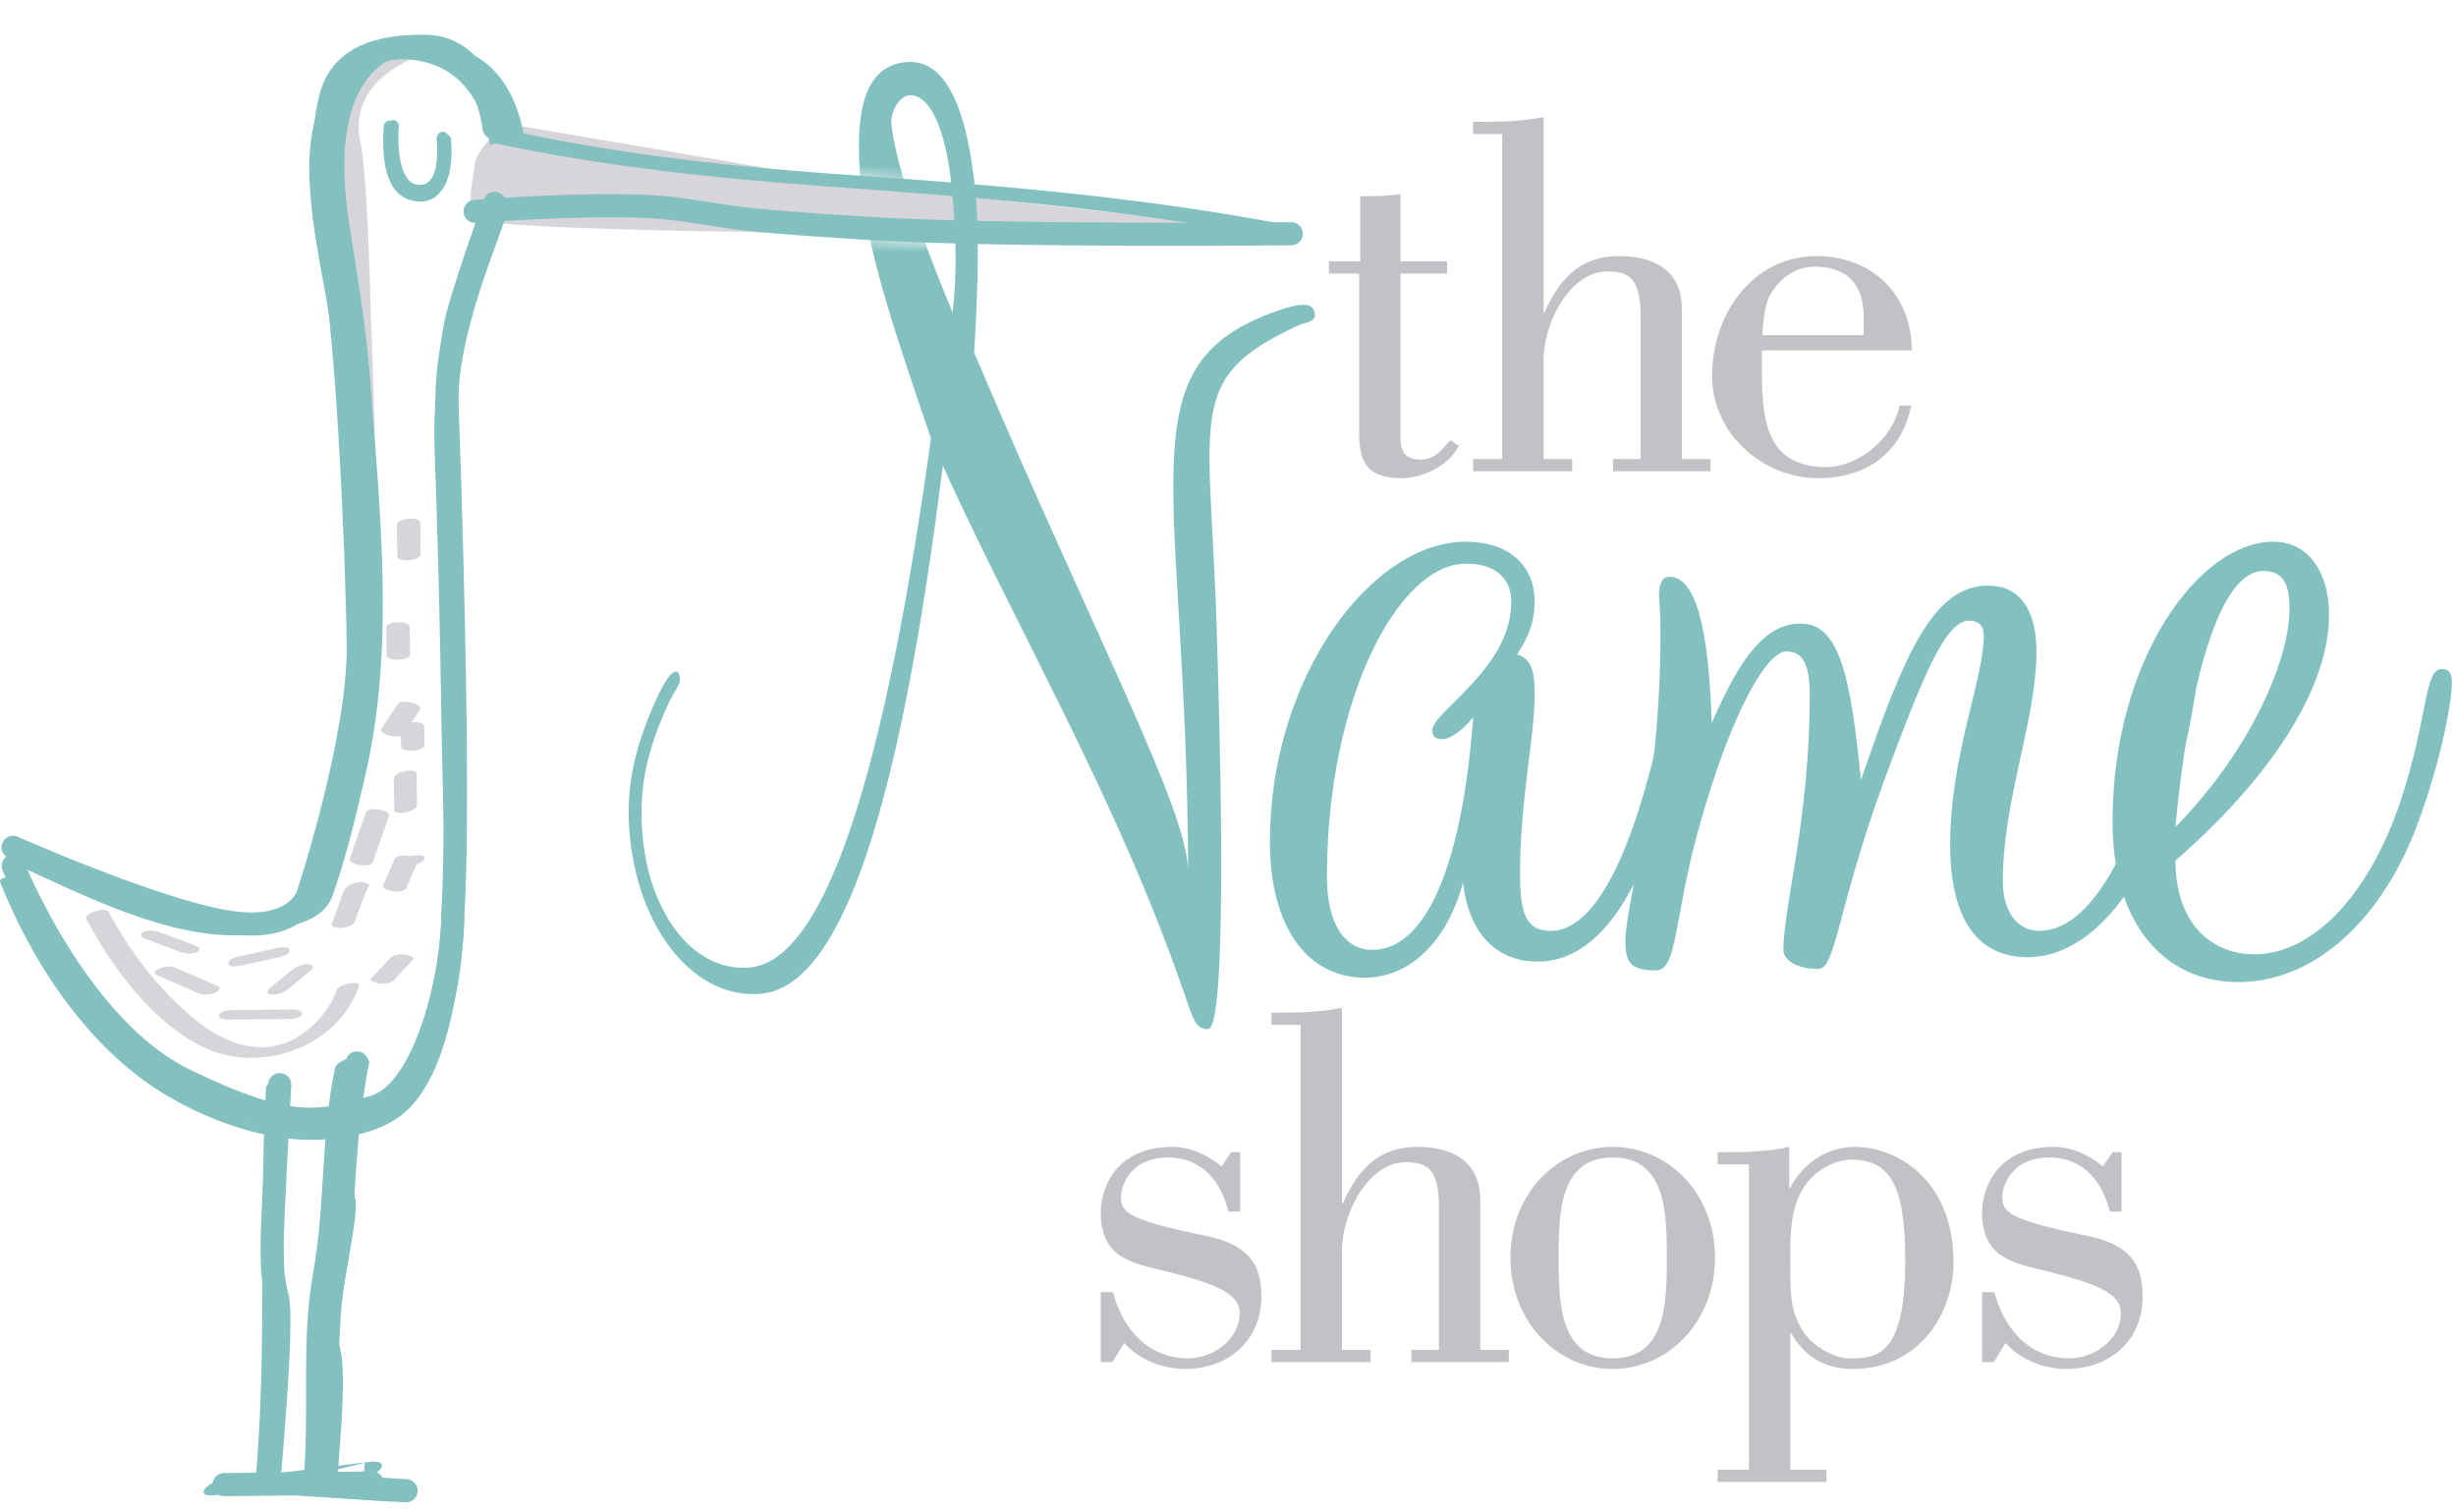 <?xml version="1.0" encoding="UTF-8"?> <svg xmlns="http://www.w3.org/2000/svg" xmlns:xlink="http://www.w3.org/1999/xlink" width="229" height="141"><defs><path d="M22.912.477c.685 1.072 4.922 15.888 4.922 15.888l6.82.496 1.303 5.77-6.167-.35L9.654 45.728S0 77.168 0 77.65c0 .481 17.98 20.859 17.98 20.859l25.502 2.007 25.893-1.735 17.29-78.2L37.86.478S30.91 0 26.483 0c-2.215 0-3.799.12-3.57.477" id="a"></path><path d="M22.912.477c.685 1.072 4.922 15.888 4.922 15.888l6.82.496 1.303 5.77-6.167-.35L9.654 45.728S0 77.168 0 77.65c0 .481 17.98 20.859 17.98 20.859l25.502 2.007 25.893-1.735 17.29-78.2L37.86.478S30.91 0 26.483 0c-2.215 0-3.799.12-3.57.477" id="c"></path></defs><g fill="none" fill-rule="evenodd"><path d="M123.91 24.37h2.915v-6.078c1.285 0 2.52 0 3.757-.199v6.277h4.348v1.137h-4.348V40.63c0 .89 0 2.224 1.878 2.224 1.284 0 1.975-.89 2.766-1.828l.792.544c-.94 1.877-3.361 3.013-5.337 3.013-3.558 0-3.955-1.927-3.955-4.299V25.507h-2.816V24.37zM140.069 12.499h-2.719V11.36h1.038c1.829 0 3.757-.098 5.536-.444v18.198h.099c1.383-3.113 3.31-5.238 6.918-5.238 1.78 0 5.881.394 5.881 4.94v13.986h2.67v1.137h-9.095v-1.137h2.57V29.46c0-3.608-1.136-4.151-3.113-4.151-3.36 0-5.93 4.597-5.93 8.304v9.19h2.669v1.137h-9.243v-1.137h2.719V12.499zM173.77 31.24v-1.682c0-3.556-2.075-4.694-4.547-4.694-2.966 0-4.299 2.767-4.397 3.114-.297.89-.446 2.027-.495 3.261h9.439zm4.448 6.573c-.989 4.595-4.349 6.77-8.698 6.77-5.04 0-9.884-4.053-9.884-9.539 0-5.83 3.854-11.167 9.734-11.167 5.042 0 8.848 3.41 8.898 8.795h-13.987V34.7c0 4.891.643 8.844 6.029 8.844 2.817 0 6.129-2.47 6.82-5.731h1.088zM115.634 107.423v5.536h-1.083c-.744-2.867-2.424-4.893-5.39-5.041-4.05-.099-4.644 3.014-4.644 3.608 0 1.433.396 2.174 7.957 3.705 3.805.79 5.138 2.522 5.138 5.635 0 4.25-3.213 6.77-7.116 6.77-2.074 0-4.25-.84-5.682-2.42l-1.087 1.777h-1.089v-6.523h1.137c.94 3.559 3.361 6.177 7.018 6.177 2.223 0 4.794-1.68 4.794-4.249 0-1.928-2.719-2.817-6.821-3.856-3.262-.79-6.128-1.235-6.128-5.535 0-2.075 1.286-6.077 6.672-6.077 1.533 0 3.064.593 4.596 1.829l.89-1.336h.838zM121.268 95.552h-2.718v-1.137h1.038c1.828 0 3.754-.099 5.534-.445v18.198h.1c1.384-3.113 3.31-5.237 6.918-5.237 1.78 0 5.88.394 5.88 4.941v13.984h2.67v1.138h-9.092v-1.138h2.568v-13.343c0-3.608-1.136-4.15-3.113-4.15-3.36 0-5.93 4.597-5.93 8.303v9.19h2.669v1.138h-9.242v-1.138h2.718V95.552zM145.331 117.258c0 4.151.051 9.39 5.043 9.39 4.99 0 5.04-5.239 5.04-9.39 0-4.101-.05-9.34-5.04-9.34-4.992 0-5.043 5.239-5.043 9.34m14.58 0c0 5.98-4.35 10.378-9.537 10.378-5.19 0-9.539-4.398-9.539-10.378s4.348-10.327 9.54-10.327c5.186 0 9.536 4.348 9.536 10.327M166.927 118.197c0 3.262.195 4.103.986 5.584.842 1.632 3.065 2.867 4.497 2.867 2.522 0 5.238-.1 5.238-9.093 0-7.117-1.432-9.44-5.088-9.44-.94 0-4.695.742-5.438 5.536-.246 1.63-.195 3.113-.195 4.546zm-3.857-9.637h-2.915v-1.136h1.037c.94 0 1.878 0 2.817-.099.989-.05 1.929-.197 2.818-.395v3.854l.1-.05c1.283-2.42 3.557-3.804 6.028-3.804 3.803 0 9.192 2.964 9.192 10.773 0 4.842-3.261 9.933-9.389 9.933-2.67 0-4.498-1.186-5.735-3.31h-.096v12.7h3.36v1.137h-10.132v-1.137h2.915V108.56zM197.81 107.423v5.536h-1.085c-.743-2.867-2.424-4.893-5.388-5.041-4.051-.099-4.645 3.014-4.645 3.608 0 1.433.396 2.174 7.956 3.705 3.805.79 5.139 2.522 5.139 5.635 0 4.25-3.213 6.77-7.116 6.77-2.074 0-4.25-.84-5.682-2.42l-1.087 1.777h-1.089v-6.523h1.138c.94 3.559 3.36 6.177 7.017 6.177 2.223 0 4.793-1.68 4.793-4.249 0-1.928-2.718-2.817-6.82-3.856-3.262-.79-6.128-1.235-6.128-5.535 0-2.075 1.286-6.077 6.672-6.077 1.533 0 3.064.593 4.596 1.829l.89-1.336h.84z" fill="#C2C1C6"></path><path d="M134.503 68.92c-.682 0-.956-.272-.956-.818 0-1.774 7.366-5.729 7.366-12.005 0-2.181-1.5-3.546-4.229-3.546-6.274 0-12.959 12.55-12.959 29.192 0 4.365 1.638 6.82 4.23 6.82 4.774 0 8.32-7.23 9.411-21.689-1.226 1.5-2.318 2.047-2.863 2.047m-7.23 22.234c-5.32 0-8.867-4.637-8.867-12.685 0-15.28 9.412-27.965 18.278-27.965 3.957 0 6.412 2.183 6.412 5.592 0 1.774-.545 3.275-1.637 4.912 1.364.41 1.637 1.637 1.637 3.684 0 4.09-1.364 9.82-1.364 16.778 0 3.684.545 5.32 2.865 5.32 3.683 0 7.092-5.73 9.822-17.188 1.228-5.047 1.09-7.776 2.454-7.776.546 0 .955.546.955 1.228 0 .41-.682 6.41-3.683 15.142-2.727 7.638-6.41 11.459-10.777 11.459-3.818 0-6.41-2.593-6.957-7.367-1.5 5.593-5.046 8.866-9.139 8.866" fill="#83C1C0"></path><path d="M167.92 58.144c3.547 0 4.639 4.775 5.594 14.596 4.092-12.005 6.82-18.143 11.867-18.143 2.866 0 4.502 2.183 4.502 6.138 0 6.413-3.137 13.778-3.137 21.418 0 2.863 1.363 4.637 3.411 4.637 3.82 0 7.502-4.91 10.64-15.005 2.592-8.32 1.909-12.55 3.547-12.55.41 0 .68.41.68 1.228 0 3.41-1.09 10.776-4.228 18.143-3.001 6.956-7.366 10.64-11.73 10.64-4.775 0-7.231-3.684-7.231-10.504 0-8.32 3.137-15.414 3.137-19.506 0-.955-.545-1.365-1.364-1.365-2.18 0-4.229 4.91-7.912 14.869-4.366 11.869-4.5 17.597-6.138 17.597-2.046 0-3.273-.818-3.273-1.773 0-4.092 2.456-12.14 2.456-23.736 0-2.728-.547-4.093-2.185-4.093-1.773 0-5.045 5.457-8.047 16.097-2.456 8.594-2.047 13.641-4.094 13.641-2.317 0-2.864-.682-2.864-2.727 0-3.547 3.275-13.368 3.275-28.783 0-2.047-.137-3.138-.137-3.41 0-1.093.273-1.774.954-1.774 2.456 0 3.683 4.639 3.957 13.64 2.728-6.274 5.047-9.275 8.32-9.275" fill="#83C1C0"></path><path d="M213.48 56.78c0-2.456-.683-3.548-2.456-3.548-3.547 0-6.685 8.05-8.184 23.874 7.23-7.367 10.64-15.824 10.64-20.326m-3.274 32.193c5.184 0 10.505-5.047 13.642-14.323 2.59-7.912 2.18-12.277 3.818-12.277.682 0 .956.41.956 1.227 0 1.501-.82 6.958-3.41 13.778-3.547 9.004-9.822 14.187-16.507 14.187-6.956 0-11.73-5.457-11.73-15.005 0-15.005 8.047-26.055 15.005-26.055 3.273 0 5.184 2.864 5.184 6.82 0 6.275-4.639 14.46-14.324 22.918 0 5.593 3.137 8.73 7.366 8.73" fill="#83C1C0"></path><path d="M121.01 21.897s-75.804.237-76.699-1.56c-.896-1.795-.093-3.87-.056-4.988.04-1.118 2.446-3.856 3.39-3.732.945.122 33.422 5.698 33.422 5.698l39.943 4.41M39.609 4.994s-7.318 2.135-6.012 8.238c.722 3.359.982 16.358.982 16.358s1.906 41.995-1.865 38.661c2.412-13.533-2.376-45.634-2.62-49.697-.247-4.065 0-8.876 2.197-11.425 2.196-2.548 7.318-2.135 7.318-2.135M39.189 48.728l.031 2.92c.005.66-2.171.801-2.177.214a697.73 697.73 0 0 1-.032-2.923c-.009-.657 2.172-.798 2.178-.21M38.199 58.472l.028 2.554c.005.629-2.182.661-2.192.038-.01-.852-.017-1.702-.028-2.556-.005-.626 2.184-.66 2.192-.036M39.558 67.74l.019 1.715c.007.645-2.18.732-2.186.125l-.021-1.715c-.004-.645 2.181-.731 2.188-.124" fill="#D7D5DA"></path><path d="M39.153 66.18c-.51.76-1.018 1.522-1.526 2.28-.343.514-2.427.018-2.058-.538.513-.761 1.02-1.52 1.53-2.279.342-.515 2.427-.017 2.054.537M38.85 72.102c.012.974.021 1.945.031 2.92.01.702-2.125 1.026-2.129.508-.013-.976-.022-1.95-.032-2.921-.01-.704 2.124-1.026 2.13-.507M36.271 76.06c-.499 1.436-1 2.87-1.503 4.306-.23.657-2.345.21-2.17-.29.5-1.434.999-2.871 1.504-4.306.23-.658 2.346-.21 2.17.29M38.36 80.648c-1.494.015-.454-.895.482-.906 1.498-.015.457.896-.482.906" fill="#D7D5DA"></path><path d="M38.96 80.303c-.354.825-.71 1.652-1.066 2.476-.288.666-2.364.227-2.181-.2.357-.824.712-1.65 1.068-2.475.287-.665 2.368-.228 2.18.2M34.306 82.759c.016-.012.045-.079-.023.055-.07.133-.126.271-.183.407-.162.39-.316.788-.464 1.183-.195.524-.389 1.048-.575 1.572-.213.602-2.327.758-2.117.162.204-.568.409-1.133.622-1.698.187-.497.37-1.401.801-1.766.385-.326.944-.453 1.44-.43.225.008.891.183.5.515M38.485 89.512l-1.729 1.842c-.322.344-.893.384-1.335.347-.121-.008-1.089-.186-.78-.516l1.724-1.842c.323-.345.897-.383 1.338-.346.12.008 1.09.186.782.515M28.96 90.5l-2.147 1.758a2.242 2.242 0 0 1-1.476.474c-.42-.03-.515-.323-.192-.592l2.149-1.757c.388-.315.976-.509 1.476-.472.418.03.516.32.19.59M26.042 89.249l-3.575.771c-.239.05-1.073.217-1.166-.177-.09-.385.725-.625.965-.676 1.192-.257 2.383-.515 3.577-.771.238-.053 1.073-.217 1.164.175.093.387-.728.626-.965.678M16.727 88.723c-1.1-.412-2.199-.827-3.299-1.241-.412-.154-.339-.494.035-.62.501-.165 1.063-.09 1.545.092l3.3 1.24c.414.155.338.494-.037.619-.503.168-1.061.092-1.544-.09M18.469 92.594l-3.852-1.69c-.466-.206.114-.564.328-.639.466-.165 1.041-.21 1.503-.007l3.855 1.689c.467.206-.116.564-.328.64-.468.165-1.041.211-1.506.007M26.831 95.004l-5.578.06c-.186.003-1.024-.103-.804-.48.226-.39.94-.402 1.32-.406 1.859-.02 3.715-.04 5.577-.062.185-.002 1.023.104.802.481-.227.39-.937.404-1.317.407" fill="#D7D5DA"></path><path d="M33.477 91.943c-1.982 5.718-9.22 8.235-14.463 5.718-4.794-2.3-8.521-7.394-10.978-11.997-.247-.466 1.772-1.229 2.106-.616 1.934 3.634 4.57 7.067 7.708 9.732 2.669 2.26 6.093 3.853 9.468 2.15 1.779-.9 3.406-2.71 4.07-4.616.216-.619 2.285-.922 2.09-.371" fill="#D7D5DA"></path><path d="M121.435 21.25c-13.875-2.783-27.975-3.962-42.07-4.923-10.552-.72-21.242-1.871-31.6-4.1-.534-.115-1.364 1.194-1.877 1.083 10.366 2.23 21.044 3.345 31.601 4.1 14.098 1.01 28.187 2.139 42.069 4.923.543.11 1.355-1.187 1.877-1.083" fill="#83C1C0"></path><path d="M44.306 19.71s12.884-1.04 18.908-.207c6.021.832 4.224.926 17.198 1.756 12.975.83 39.982.533 39.982.533M46.06 11.911s-.73-7.555-6.461-7.598c-5.726-.045-7.646 1.92-8.489 3.928-.844 2.008-1.732 9.69-.267 15.185 1.462 5.494 2.471 28.141 2.563 36.783.095 8.642-4.608 22.955-4.608 22.955s-.819 3.9-7.644 2.786C14.34 84.837 1.221 79 1.221 79" stroke="#83C1C0" stroke-width="2.159" stroke-linecap="round" stroke-linejoin="round"></path><path d="M41.287 12.828s.62 5.117-2.284 4.943c-2.906-.178-2.36-6.034-2.36-6.034" stroke="#83C1C0" stroke-width="1.079" stroke-linecap="round" stroke-linejoin="round"></path><path d="M40.882 12.701c.09.81.068 1.638-.014 2.447-.093.92-.819 3.732-2.341 2.782-1.693-1.055-1.543-4.54-1.401-6.255.03-.369-1.139-.576-1.164-.273-.184 2.236-.19 6.443 2.605 7.091 3.39.784 3.732-3.227 3.467-5.652-.035-.318-1.194-.525-1.152-.14" fill="#83C1C0"></path><path d="M48.86 12.658c-.605-3.472-2.37-6.936-5.916-8.016-2.602-.793-6.036.487-8.608 1.223-9.254 2.65-4.182 18.266-3.463 24.95 1.154 10.732 2.102 22.035 1.534 32.832-.306 5.801-1.905 11.611-3.49 17.172-.753 2.639-1.108 5.253-4.148 6.098l2.712-.715c-7.836 1.004-17.001-3.88-24.012-6.983-.793-.352-2.408 1.19-3.173.85 7.08 3.134 17.303 8.775 25.18 6.686 2.105-.557 4.732-.937 5.555-3.297 1.3-3.731 2.232-7.63 3.104-11.478 2.673-11.798 1.28-24.3.414-36.255-.369-5.088-1.227-9.96-2.001-14.975-.81-5.239-1.104-13.43 4.746-15.669l-3.116.84c6.332-1.517 10.408 1.274 11.509 7.587-.013-.071 3.194-.73 3.173-.85" fill="#83C1C0"></path><path d="M46.137 18.962s-3.376 9.233-3.762 11.818c-.386 2.586-.807 4.336-.67 7.788.14 3.45 1.255 35.691.512 46.612.057 5.293-2.412 16.604-7.365 18.038-4.954 1.436-7.645 2.33-17.64-2.53C7.22 95.827 1.238 80.73 1.238 80.73" stroke="#83C1C0" stroke-width="2.159" stroke-linecap="round" stroke-linejoin="round"></path><path d="M44.885 20.387c-2.579 7.073-4.638 13.677-4.368 21.294.303 8.552.525 17.108.643 25.663.121 8.627.785 17.891-1.066 26.378-.555 2.548-1.404 5.05-2.687 7.325-1.244 2.206-2.819 3.142-5.185 3.794-5.446 1.498-11.183-.956-15.836-3.74C9.746 97.129 4.961 89.21 2.141 82.152c-.228-.57-2.371-.506-2.12.12 2.783 6.969 7.3 14.019 13.41 18.476 3.827 2.794 9.308 5.083 14.079 5.467 3.029.244 7.1-.243 9.64-2.034 3.542-2.499 4.767-8.205 5.499-12.164.71-3.846.67-7.885.73-11.786.149-9.818-.116-19.646-.391-29.46-.135-4.792-.665-9.768-.242-14.55.481-5.448 2.468-10.62 4.327-15.717.163-.449-1.941-.794-2.188-.117" fill="#83C1C0"></path><path d="M33.294 99.105c-.106.327-1.826 11.041-1.266 12.655.56 1.615-2.35 12.127-1.466 13.953.884 1.827-.272 12.606-.272 12.606M26.08 101.128s-.737 13.284-.702 14.92c.032 1.635-.081 2.701.485 4.964.564 2.263-.763 16.715-.763 16.715M37.864 138.992l-9.95-.646 6.807-.074-13.828.15" stroke="#83C1C0" stroke-width="2.159" stroke-linecap="round" stroke-linejoin="round"></path><path d="M31.235 99.594c-1.339 6.334-.893 12.72-2.026 19.015-1.211 6.739-.258 13.357-.979 20.203-.125 1.192 3.06.568 3.165-.43.675-6.418-.298-12.859.786-19.125 1.157-6.691.807-13.413 2.219-20.094.235-1.114-2.95-.584-3.165.431M24.796 101.458c-.677 12.284.136 24.357-.977 36.6-.077.849 1.543.645 1.611-.107 1.115-12.26.3-24.316.977-36.6.047-.855-1.57-.645-1.611.107" fill="#83C1C0"></path><path d="m38.392 138.54-9.949-.646-.844 1.335c2.244-.54 4.49-1.083 6.734-1.624 1.393-.337 1.964-1.535.104-1.305l-13.756 1.702c-1.385.171-2.755 1.67-.532 1.395 4.586-.566 9.172-1.133 13.756-1.702l.104-1.304-6.735 1.626c-.49.119-2.314 1.24-.844 1.335l9.949.647c.784.051 3.678-1.35 2.013-1.458M40.712 12.901c.088.81.067 1.638-.016 2.447-.093.92-.817 3.732-2.34 2.784-1.692-1.055-1.54-4.54-1.399-6.255.03-.37-1.138-.577-1.164-.273-.184 2.235-.19 6.443 2.604 7.09 3.388.786 3.73-3.228 3.466-5.653-.034-.318-1.193-.525-1.151-.14" fill="#83C1C0"></path><g><g transform="translate(50.648)"><mask id="b" fill="#fff"><use xlink:href="#a"></use></mask><path d="M38.089 17.458c-.595-5.921-2.239-8.747-3.99-8.571-.804.082-1.76 1.4-1.625 2.746.299 2.961 2.118 8.895 5.702 17.508.43-3.85.32-7.646-.087-11.683m-1.833 23.701c-3.273-9.594-5.956-17.346-6.619-23.939-.73-7.267.52-11.064 4.153-11.43 3.5-.35 5.67 3.645 6.519 12.124.312 3.095.289 8.265-.125 14.966 11.399 26.858 19.933 42.618 19.955 48.428-.138-36.583-6.28-47.292 8.43-52.368 2.813-.971 3.306-.424 3.386.384.042.404-.35.642-.74.754-.84.243-.676.19-1.65.665-9.953 4.834-7.218 8.603-6.718 29.625.064 2.1 1.189 35.366-.83 35.568-1.345.136-1.494-1.344-2.613-4.36-5.904-16.805-14.456-31.58-21.396-46.514" fill="#83C1C0" mask="url(#b)"></path></g><g transform="translate(50.648)"><mask id="d" fill="#fff"><use xlink:href="#c"></use></mask><path d="M37.859 38.54c-3.382 28.93-8.41 53.193-17.474 54.104-6.087.611-11.403-5.695-12.296-14.59-.437-4.347.335-7.795 1.966-11.737 1.011-2.45 1.798-3.652 2.283-3.7.208-.021.366.167.406.571.07.708-.51 1.174-1.139 2.564-1.828 4.065-2.799 7.634-2.32 12.385.751 7.48 5.036 12.563 10.018 12.063 8.372-.841 13.794-25.349 17.56-54.623" fill="#83C1C0" mask="url(#d)"></path></g></g></g></svg> 